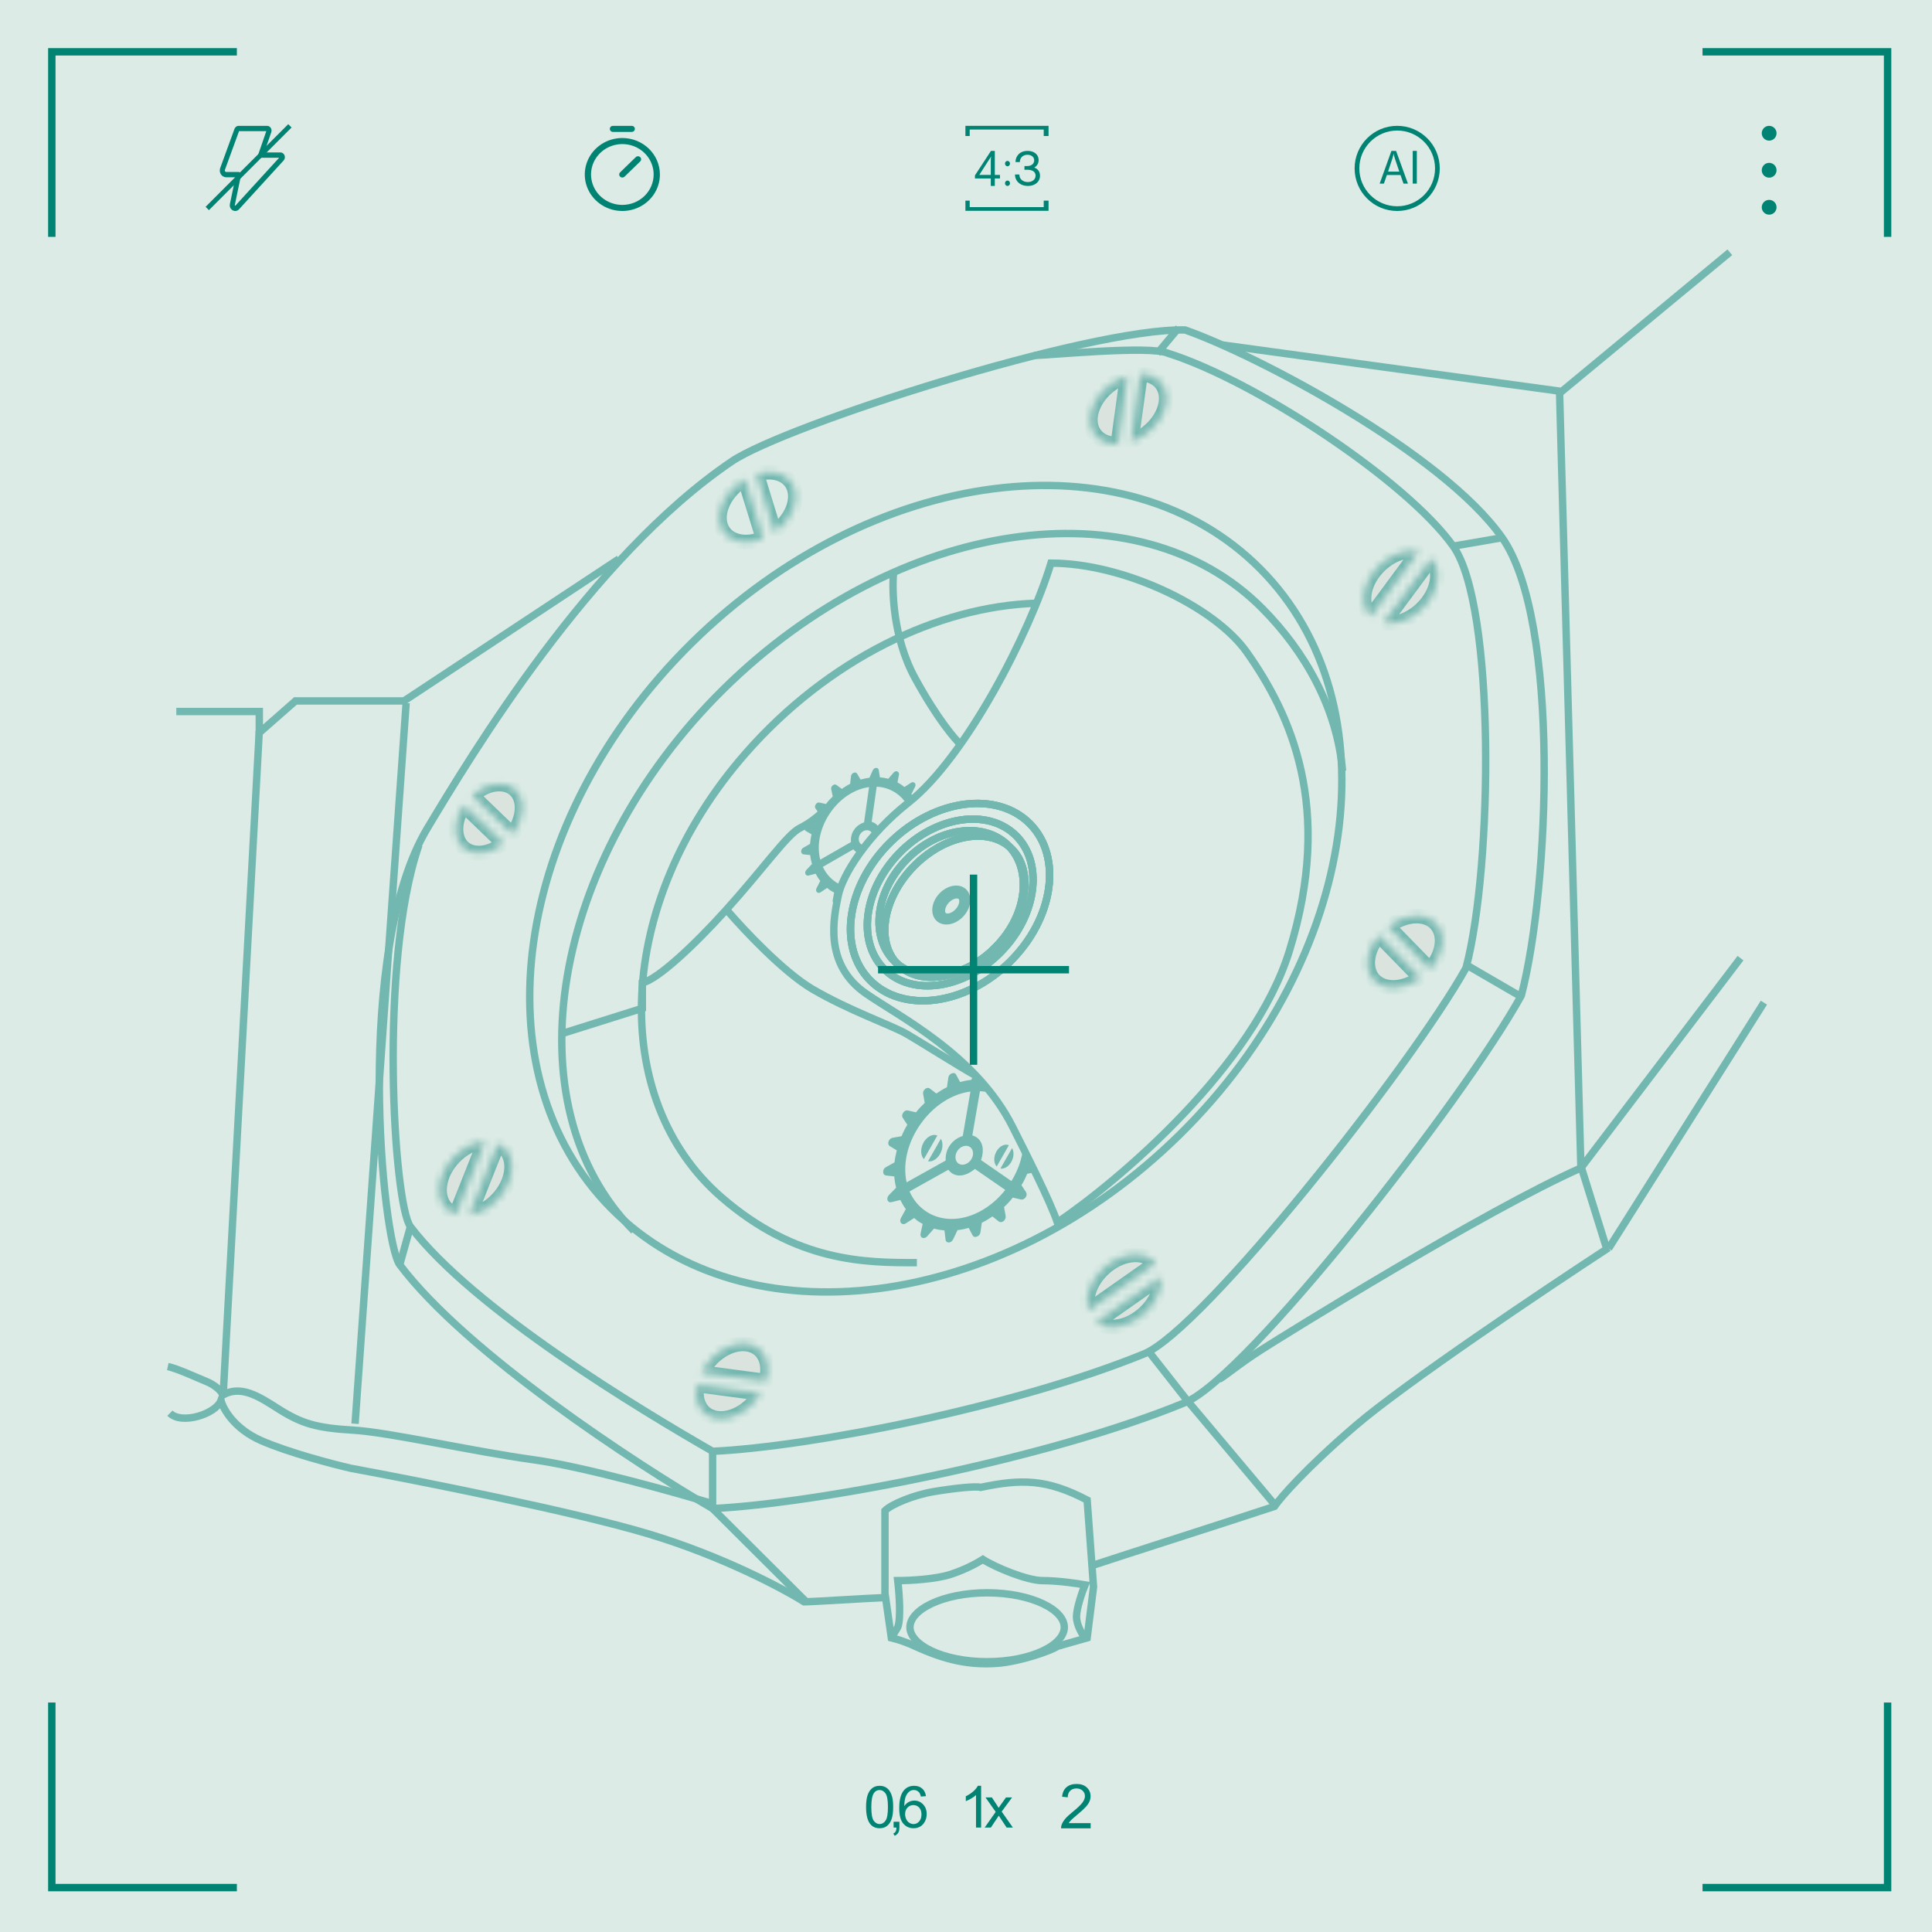 <?xml version="1.0" encoding="UTF-8"?> <svg xmlns="http://www.w3.org/2000/svg" width="261" height="261" viewBox="0 0 261 261" fill="none"><rect width="261" height="261" fill="#DCEBE5"></rect><path d="M32 7L7 7L7 32" stroke="#008373"></path><path d="M230 7L255 7V32" stroke="#008373"></path><path d="M32 255H7L7 230" stroke="#008373"></path><path d="M230 255H255V230" stroke="#008373"></path><path d="M54.868 94.977L47.968 192.34" stroke="#73B8B0"></path><path d="M35.029 98.699L30.142 188.618" stroke="#73B8B0"></path><path d="M198.329 130.486L205.229 134.495" stroke="#73B8B0"></path><path d="M155.202 182.604L160.377 189.19" stroke="#73B8B0"></path><path d="M210.691 53.167L213.566 157.69" stroke="#73B8B0"></path><path d="M213.565 157.502L217.015 168.572" stroke="#73B8B0"></path><path d="M160.38 189.19L172.167 203.222" stroke="#73B8B0"></path><path d="M96.267 203.795L108.917 216.395" stroke="#73B8B0"></path><path d="M30.142 188.617C30.046 187.949 28.992 187.071 27.842 186.613C26.692 186.155 24.009 184.895 22.667 184.608" stroke="#73B8B0"></path><path d="M126.166 201.504C123.406 201.962 120.416 203.222 119.554 204.081V215.249L120.416 221.263C121.566 221.549 122.069 221.744 123.004 222.122C126.741 223.84 130.15 225.055 134.791 224.699C137.781 224.47 142.075 222.981 142.841 222.408L146.866 221.263L147.729 214.39L146.866 202.649C141.404 199.786 137.954 199.786 132.491 200.931C131.82 200.74 128.926 201.046 126.166 201.504Z" stroke="#73B8B0"></path><path d="M146.579 221.263C146.195 220.786 145.429 219.545 145.429 218.4C145.429 217.254 146.195 215.059 146.579 214.104C145.524 213.913 142.899 213.531 140.829 213.531C138.759 213.531 134.408 211.718 132.779 210.668C132.012 211.145 130.536 211.985 128.466 212.672C126.396 213.36 122.812 213.531 121.279 213.531C121.47 215.154 121.739 218.686 121.279 219.831L120.416 221.263" stroke="#73B8B0"></path><path d="M143.779 219.831C143.779 220.948 142.801 222.111 140.866 223.024C138.969 223.919 136.314 224.486 133.354 224.486C130.394 224.486 127.739 223.919 125.842 223.024C123.907 222.111 122.929 220.948 122.929 219.831C122.929 218.715 123.907 217.552 125.842 216.639C127.739 215.744 130.394 215.177 133.354 215.177C136.314 215.177 138.969 215.744 140.866 216.639C142.801 217.552 143.779 218.715 143.779 219.831Z" stroke="#73B8B0"></path><path d="M96.555 203.223C91.188 201.6 78.787 198.125 72.117 197.209C63.78 196.063 52.567 193.486 47.679 193.2C42.792 192.913 40.779 192.341 37.617 190.336C35.087 188.733 32.442 186.899 29.855 188.618" stroke="#73B8B0"></path><path d="M55.44 165.708L54.002 170.863" stroke="#73B8B0"></path><path d="M156.354 47.726L159.229 44.29" stroke="#73B8B0"></path><path d="M96.267 196.063V203.795" stroke="#73B8B0"></path><path d="M196.317 73.785L202.93 72.64" stroke="#73B8B0"></path><path d="M83.618 75.504L54.58 94.69H39.917L35.03 98.985V96.122H23.817" stroke="#73B8B0"></path><path d="M120.704 77.508C120.512 79.608 120.589 86.042 123.579 91.54C126.569 97.038 129.041 99.94 129.904 100.704" stroke="#73B8B0"></path><path d="M75.853 139.649L86.778 136.213V132.777C88.887 132.299 93.851 127.622 97.991 123.04C103.166 117.313 106.329 112.731 108.054 111.872C109.434 111.185 110.545 110.249 110.929 109.867" stroke="#73B8B0"></path><path d="M98.279 123.04C100.483 125.618 105.869 131.345 109.779 133.636C114.667 136.499 120.417 138.504 122.429 139.649C124.039 140.566 129.521 144.04 131.917 145.377" stroke="#73B8B0"></path><path d="M164.978 46.581L210.978 52.881L233.69 34.079" stroke="#73B8B0"></path><path d="M217.305 168.572C208.68 174.204 189.762 186.899 183.092 192.627C176.422 198.354 173.029 202.268 172.167 203.508C166.129 205.513 151.582 210.152 147.442 211.527M22.954 190.908C24.564 192.512 29.183 191.004 29.854 189.19C30.142 190.336 31.637 193.028 35.317 194.631C38.997 196.235 44.9 197.781 47.392 198.354C56.688 200.072 77.752 204.253 87.642 207.231C97.532 210.209 105.754 214.581 108.629 216.395C109.698 216.395 117.494 215.891 119.554 215.822" stroke="#73B8B0"></path><path d="M235.131 129.438L213.568 157.788C200.631 163.516 173.663 180.256 170.443 182.317C167.223 184.379 165.46 185.945 164.693 186.327" stroke="#73B8B0"></path><mask id="path-30-inside-1_3007_1327" fill="white"><path fill-rule="evenodd" clip-rule="evenodd" d="M104.633 71.879C104.697 71.833 104.76 71.785 104.823 71.737C107.302 69.831 108.192 66.84 106.81 65.056C105.851 63.819 104.051 63.488 102.211 64.037L104.633 71.879ZM100.621 64.735C100.348 64.896 100.079 65.077 99.818 65.278C97.338 67.184 96.449 70.176 97.831 71.959C98.905 73.345 101.035 73.594 103.095 72.742L100.621 64.735Z"></path></mask><path d="M104.823 71.737L105.433 72.53L105.433 72.53L104.823 71.737ZM104.633 71.879L103.678 72.174L104.089 73.506L105.219 72.689L104.633 71.879ZM106.81 65.056L106.019 65.669L106.019 65.669L106.81 65.056ZM102.211 64.037L101.925 63.079L100.957 63.368L101.255 64.332L102.211 64.037ZM99.818 65.278L99.208 64.486L99.208 64.486L99.818 65.278ZM100.621 64.735L101.577 64.44L101.204 63.232L100.114 63.873L100.621 64.735ZM97.831 71.959L98.621 71.347L98.621 71.347L97.831 71.959ZM103.095 72.742L103.477 73.666L104.319 73.317L104.05 72.447L103.095 72.742ZM104.214 70.944C104.158 70.987 104.103 71.028 104.047 71.068L105.219 72.689C105.29 72.637 105.362 72.584 105.433 72.53L104.214 70.944ZM106.019 65.669C106.464 66.242 106.599 67.079 106.306 68.066C106.013 69.051 105.305 70.105 104.214 70.944L105.433 72.53C106.82 71.463 107.797 70.068 108.223 68.636C108.649 67.204 108.538 65.654 107.6 64.444L106.019 65.669ZM102.497 64.995C104.112 64.513 105.407 64.879 106.019 65.669L107.6 64.444C106.294 62.759 103.99 62.462 101.925 63.079L102.497 64.995ZM101.255 64.332L103.678 72.174L105.588 71.584L103.166 63.742L101.255 64.332ZM100.427 66.071C100.656 65.895 100.891 65.737 101.129 65.597L100.114 63.873C99.805 64.055 99.502 64.259 99.208 64.486L100.427 66.071ZM98.621 71.347C98.177 70.773 98.041 69.936 98.335 68.95C98.628 67.964 99.335 66.91 100.427 66.071L99.208 64.486C97.821 65.552 96.844 66.947 96.418 68.38C95.992 69.811 96.103 71.362 97.041 72.572L98.621 71.347ZM102.712 71.818C100.867 72.581 99.305 72.229 98.621 71.347L97.041 72.572C98.505 74.461 101.203 74.607 103.477 73.666L102.712 71.818ZM104.05 72.447L101.577 64.44L99.666 65.03L102.139 73.037L104.05 72.447Z" fill="#73B8B0" mask="url(#path-30-inside-1_3007_1327)"></path><path d="M129.805 123.426C129.331 123.949 128.751 124.262 128.213 124.361C127.675 124.46 127.208 124.344 126.888 124.056C126.568 123.768 126.404 123.317 126.448 122.774C126.492 122.231 126.744 121.624 127.218 121.101C127.692 120.578 128.272 120.266 128.81 120.167C129.348 120.068 129.815 120.184 130.135 120.471C130.455 120.759 130.619 121.21 130.575 121.753C130.532 122.297 130.279 122.903 129.805 123.426Z" stroke="#73B8B0"></path><path d="M129.478 123.152C129.117 123.551 128.687 123.792 128.302 123.876C127.916 123.959 127.619 123.881 127.434 123.714C127.248 123.547 127.139 123.261 127.184 122.87C127.228 122.481 127.424 122.03 127.785 121.631C128.147 121.232 128.577 120.991 128.961 120.908C129.347 120.824 129.644 120.902 129.83 121.069C130.016 121.236 130.124 121.522 130.08 121.913C130.036 122.303 129.839 122.753 129.478 123.152Z" stroke="#73B8B0"></path><path d="M134.59 127.865C132.453 130.072 129.885 131.432 127.478 131.865C125.069 132.299 122.863 131.801 121.361 130.358C119.859 128.916 119.279 126.738 119.625 124.325C119.972 121.913 121.243 119.307 123.379 117.1C125.515 114.893 128.083 113.532 130.491 113.099C132.899 112.666 135.105 113.164 136.607 114.606C138.11 116.049 138.69 118.226 138.343 120.639C137.997 123.052 136.726 125.658 134.59 127.865Z" stroke="#73B8B0"></path><path d="M134.59 127.865C132.453 130.072 129.885 131.432 127.478 131.865C125.069 132.299 122.863 131.801 121.361 130.358C119.859 128.916 119.279 126.738 119.625 124.325C119.972 121.913 121.243 119.307 123.379 117.1C125.515 114.893 128.083 113.532 130.491 113.099C132.899 112.666 135.105 113.164 136.607 114.606C138.11 116.049 138.69 118.226 138.343 120.639C137.997 123.052 136.726 125.658 134.59 127.865Z" stroke="#73B8B0"></path><path d="M134.59 127.865C132.453 130.072 129.885 131.432 127.478 131.865C125.069 132.299 122.863 131.801 121.361 130.358C119.859 128.916 119.279 126.738 119.625 124.325C119.972 121.913 121.243 119.307 123.379 117.1C125.515 114.893 128.083 113.532 130.491 113.099C132.899 112.666 135.105 113.164 136.607 114.606C138.11 116.049 138.69 118.226 138.343 120.639C137.997 123.052 136.726 125.658 134.59 127.865Z" stroke="#73B8B0"></path><path d="M122.716 108.436C130.479 102.332 139.104 85.526 141.979 76.076C151.754 76.076 164.059 81.918 168.429 88.104C174.296 96.408 180.216 109.008 174.179 128.481C169.349 144.059 151.275 159.408 142.841 165.136C141.787 162.081 138.644 155.915 136.804 152.249C131.916 142.513 121.497 137.367 116.966 134.208C111.216 130.199 112.654 123.899 113.229 121.036C113.804 118.172 117.254 112.731 122.716 108.436Z" stroke="#73B8B0"></path><path fill-rule="evenodd" clip-rule="evenodd" d="M131.604 145.047L131.211 145.879C130.71 145.936 130.205 146.033 129.701 146.17L129.174 145.193C129.061 144.965 128.846 144.898 128.559 145.013C128.447 145.053 128.343 145.13 128.262 145.232C128.181 145.333 128.129 145.455 128.113 145.576L127.925 146.877C127.436 147.111 126.971 147.403 126.495 147.727L125.623 147.056C125.438 146.915 125.187 146.932 124.969 147.121C124.749 147.311 124.653 147.557 124.712 147.802L124.924 148.997C124.515 149.382 124.114 149.785 123.746 150.267L122.656 150.017C122.415 149.959 122.19 150.063 122.017 150.311C121.844 150.559 121.825 150.805 121.959 151.02L122.574 151.949C122.257 152.451 122.005 152.985 121.793 153.492L120.601 153.703C120.344 153.743 120.139 153.929 120.037 154.199C119.936 154.469 120.008 154.71 120.206 154.833L121.148 155.402C121.01 155.96 120.897 156.496 120.842 157.029L119.705 157.66C119.454 157.786 119.302 158.035 119.312 158.287C119.304 158.595 119.449 158.763 119.696 158.798L120.813 158.929C120.848 159.457 120.938 159.969 121.061 160.449L120.108 161.425C119.905 161.639 119.817 161.905 119.902 162.127C119.996 162.382 120.198 162.467 120.453 162.399L121.626 162.106C121.844 162.543 122.082 162.966 122.366 163.339L121.716 164.538C121.573 164.807 121.582 165.059 121.734 165.231C121.914 165.41 122.152 165.412 122.374 165.265L123.497 164.544C123.547 164.585 123.595 164.627 123.643 164.668C123.773 164.781 123.901 164.89 124.046 164.991C124.183 165.086 124.322 165.161 124.468 165.24C124.525 165.271 124.584 165.302 124.644 165.336L124.365 166.642C124.305 166.9 124.39 167.122 124.614 167.222C124.829 167.303 125.077 167.229 125.272 166.996L126.179 165.975C126.622 166.104 127.104 166.178 127.591 166.229L127.734 167.431C127.758 167.693 127.909 167.851 128.182 167.849C128.42 167.851 128.64 167.676 128.77 167.412L129.355 166.182C129.856 166.125 130.36 166.023 130.863 165.876L131.385 166.876C131.505 167.096 131.706 167.166 131.992 167.051C132.233 166.972 132.414 166.743 132.452 166.47L132.64 165.184C133.13 164.95 133.595 164.658 134.071 164.334L134.929 165.009C135.113 165.15 135.365 165.133 135.59 164.949C135.809 164.759 135.904 164.498 135.853 164.245L135.641 163.064C136.044 162.689 136.451 162.261 136.826 161.785L137.909 162.043C138.15 162.088 138.389 161.994 138.562 161.746C138.729 161.507 138.733 161.251 138.607 161.041L137.991 160.112C138.308 159.595 138.555 159.085 138.773 158.569L139.849 158.365C139.305 157.245 138.746 156.12 138.217 155.062C138.058 156.55 137.532 158.098 136.637 159.557L132.537 156.724C132.999 155.327 132.765 154.225 131.92 153.642C131.795 153.555 131.635 153.472 131.356 153.374L132.385 147.412C132.9 147.438 133.405 147.525 133.894 147.676C133.171 146.749 132.402 145.874 131.604 145.047ZM131.098 147.463C128.63 147.772 126.098 149.359 124.318 151.914C122.55 154.451 121.948 157.331 122.478 159.726L127.752 156.78C127.719 155.968 127.915 155.313 128.318 154.734C128.735 154.136 129.308 153.702 130.064 153.462L131.098 147.463ZM131.032 154.948C130.562 154.623 129.796 154.815 129.36 155.44C128.931 156.056 129.005 156.857 129.475 157.182C129.975 157.527 130.739 157.305 131.168 156.689C131.603 156.065 131.531 155.293 131.032 154.948ZM122.874 160.954C123.33 162.004 124.042 162.918 125.019 163.594C128.215 165.802 132.847 164.496 135.804 160.752L131.705 157.919C130.541 158.871 129.41 159.056 128.558 158.467C128.433 158.381 128.291 158.256 128.115 158.025L122.874 160.954Z" fill="#73B8B0"></path><path fill-rule="evenodd" clip-rule="evenodd" d="M123.49 107.797C123.232 108.021 122.975 108.234 122.719 108.436C122.637 108.5 122.556 108.564 122.475 108.629C122.103 108.03 121.609 107.511 120.994 107.104C120.213 106.587 119.337 106.316 118.434 106.28L117.76 111.022C117.987 111.098 118.116 111.162 118.219 111.23C118.507 111.421 118.713 111.684 118.83 112.007C118.508 112.352 118.198 112.698 117.901 113.043C117.914 112.728 117.788 112.438 117.54 112.274C117.156 112.02 116.547 112.179 116.214 112.678C115.886 113.171 115.965 113.806 116.35 114.06C116.533 114.181 116.756 114.212 116.976 114.164C116.675 114.546 116.391 114.925 116.123 115.3C115.956 115.258 115.797 115.187 115.648 115.088C115.545 115.021 115.429 114.923 115.281 114.74L111.158 117.107C111.549 117.937 112.142 118.658 112.942 119.186C113.18 119.344 113.426 119.478 113.68 119.589C113.468 120.121 113.317 120.607 113.231 121.036C113.217 121.105 113.203 121.177 113.188 121.25C113.138 121.497 113.084 121.764 113.03 122.051C112.925 122.102 112.813 122.108 112.709 122.071C112.527 121.993 112.454 121.817 112.496 121.612L112.685 120.573C112.637 120.547 112.589 120.522 112.542 120.498C112.424 120.436 112.31 120.378 112.198 120.303C112.079 120.225 111.974 120.139 111.867 120.05C111.828 120.018 111.788 119.985 111.747 119.952L110.866 120.534C110.692 120.652 110.501 120.653 110.352 120.512C110.226 120.376 110.212 120.176 110.32 119.962L110.811 119.005C110.574 118.711 110.372 118.376 110.186 118.031L109.254 118.273C109.052 118.329 108.888 118.263 108.806 118.061C108.733 117.885 108.796 117.673 108.954 117.502L109.692 116.719C109.581 116.339 109.496 115.934 109.455 115.515L108.557 115.419C108.358 115.393 108.238 115.261 108.236 115.016C108.223 114.816 108.338 114.617 108.536 114.515L109.43 114.005C109.461 113.582 109.538 113.155 109.634 112.711L108.865 112.266C108.704 112.17 108.64 111.98 108.714 111.764C108.789 111.549 108.948 111.4 109.153 111.366L110.102 111.19C110.26 110.785 110.448 110.359 110.689 109.958L110.173 109.225C110.061 109.055 110.07 108.86 110.202 108.661C110.334 108.463 110.512 108.379 110.707 108.423L111.586 108.613C111.868 108.228 112.179 107.904 112.497 107.596L112.297 106.648C112.244 106.455 112.315 106.258 112.486 106.106C112.656 105.954 112.857 105.938 113.008 106.049L113.724 106.575C114.097 106.314 114.462 106.078 114.848 105.889L114.966 104.854C114.975 104.758 115.014 104.661 115.076 104.58C115.138 104.498 115.22 104.437 115.309 104.404C115.536 104.31 115.71 104.362 115.806 104.542L116.253 105.314C116.653 105.201 117.055 105.12 117.455 105.071L117.887 104.097C117.99 103.879 118.161 103.738 118.352 103.738C118.56 103.738 118.695 103.848 118.717 104.074L118.871 105.012C119.259 105.048 119.638 105.112 120.009 105.204L120.699 104.389C120.85 104.214 121.045 104.142 121.215 104.212C121.403 104.294 121.482 104.462 121.44 104.668L121.244 105.703C121.265 105.714 121.285 105.725 121.306 105.736C121.458 105.819 121.595 105.893 121.739 105.987C121.88 106.081 122.004 106.18 122.14 106.289C122.154 106.3 122.168 106.312 122.182 106.323L123.07 105.745C123.244 105.627 123.43 105.634 123.572 105.771C123.703 105.899 123.719 106.11 123.609 106.313L123.125 107.274C123.253 107.442 123.375 107.617 123.49 107.797ZM117.404 106.33C115.435 106.594 113.447 107.874 112.086 109.917C110.734 111.945 110.324 114.236 110.809 116.135L114.96 113.755C114.913 113.11 115.053 112.588 115.361 112.125C115.68 111.647 116.128 111.299 116.728 111.102L117.404 106.33Z" fill="#73B8B0"></path><path d="M134.59 127.865C130.295 132.303 124.164 133.049 120.881 129.897C117.599 126.745 118.123 120.615 122.419 116.177C126.715 111.739 132.845 110.993 136.128 114.145C139.411 117.297 138.886 123.427 134.59 127.865Z" stroke="#73B8B0"></path><path d="M134.59 127.865C130.295 132.303 124.164 133.049 120.881 129.897C117.599 126.745 118.123 120.615 122.419 116.177C126.715 111.739 132.845 110.993 136.128 114.145C139.411 117.297 138.886 123.427 134.59 127.865Z" stroke="#73B8B0"></path><path d="M134.59 127.865C130.295 132.303 124.164 133.049 120.881 129.897C117.599 126.745 118.123 120.615 122.419 116.177C126.715 111.739 132.845 110.993 136.128 114.145C139.411 117.297 138.886 123.427 134.59 127.865Z" stroke="#73B8B0"></path><path d="M135.271 128.547C132.812 131.089 129.806 132.616 126.952 133.047C124.098 133.479 121.424 132.814 119.552 131.017C117.681 129.221 116.917 126.583 117.245 123.727C117.574 120.869 118.996 117.822 121.456 115.281C123.915 112.74 126.921 111.213 129.775 110.781C132.629 110.35 135.303 111.014 137.174 112.811C139.046 114.608 139.81 117.245 139.481 120.102C139.153 122.959 137.731 126.006 135.271 128.547Z" stroke="#73B8B0"></path><path d="M135.271 128.547C132.812 131.089 129.806 132.616 126.952 133.047C124.098 133.479 121.424 132.814 119.552 131.017C117.681 129.221 116.917 126.583 117.245 123.727C117.574 120.869 118.996 117.822 121.456 115.281C123.915 112.74 126.921 111.213 129.775 110.781C132.629 110.35 135.303 111.014 137.174 112.811C139.046 114.608 139.81 117.245 139.481 120.102C139.153 122.959 137.731 126.006 135.271 128.547Z" stroke="#73B8B0"></path><path d="M135.271 128.547C132.812 131.089 129.806 132.616 126.952 133.047C124.098 133.479 121.424 132.814 119.552 131.017C117.681 129.221 116.917 126.583 117.245 123.727C117.574 120.869 118.996 117.822 121.456 115.281C123.915 112.74 126.921 111.213 129.775 110.781C132.629 110.35 135.303 111.014 137.174 112.811C139.046 114.608 139.81 117.245 139.481 120.102C139.153 122.959 137.731 126.006 135.271 128.547Z" stroke="#73B8B0"></path><path d="M136.358 130.003C133.346 132.947 129.718 134.67 126.302 135.093C122.886 135.517 119.714 134.641 117.537 132.431C115.36 130.221 114.541 127.045 115.031 123.651C115.521 120.258 117.32 116.677 120.332 113.734C123.344 110.79 126.973 109.067 130.389 108.643C133.804 108.22 136.977 109.095 139.154 111.306C141.331 113.516 142.149 116.692 141.659 120.085C141.169 123.479 139.37 127.059 136.358 130.003Z" stroke="#73B8B0"></path><path d="M136.358 130.003C133.346 132.947 129.718 134.67 126.302 135.093C122.886 135.517 119.714 134.641 117.537 132.431C115.36 130.221 114.541 127.045 115.031 123.651C115.521 120.258 117.32 116.677 120.332 113.734C123.344 110.79 126.973 109.067 130.389 108.643C133.804 108.22 136.977 109.095 139.154 111.306C141.331 113.516 142.149 116.692 141.659 120.085C141.169 123.479 139.37 127.059 136.358 130.003Z" stroke="#73B8B0"></path><path d="M136.358 130.003C133.346 132.947 129.718 134.67 126.302 135.093C122.886 135.517 119.714 134.641 117.537 132.431C115.36 130.221 114.541 127.045 115.031 123.651C115.521 120.258 117.32 116.677 120.332 113.734C123.344 110.79 126.973 109.067 130.389 108.643C133.804 108.22 136.977 109.095 139.154 111.306C141.331 113.516 142.149 116.692 141.659 120.085C141.169 123.479 139.37 127.059 136.358 130.003Z" stroke="#73B8B0"></path><mask id="path-41-inside-2_3007_1327" fill="white"><path fill-rule="evenodd" clip-rule="evenodd" d="M103.467 186.594C103.97 184.894 103.684 183.233 102.555 182.281C100.83 180.823 97.789 181.571 95.764 183.951C95.362 184.423 95.03 184.925 94.77 185.436L103.467 186.594ZM102.734 188.23L94.182 187.091C93.871 188.609 94.205 190.04 95.221 190.898C96.946 192.355 99.987 191.607 102.012 189.227C102.286 188.906 102.526 188.572 102.734 188.23Z"></path></mask><path fill-rule="evenodd" clip-rule="evenodd" d="M103.467 186.594C103.97 184.894 103.684 183.233 102.555 182.281C100.83 180.823 97.789 181.571 95.764 183.951C95.362 184.423 95.03 184.925 94.77 185.436L103.467 186.594ZM102.734 188.23L94.182 187.091C93.871 188.609 94.205 190.04 95.221 190.898C96.946 192.355 99.987 191.607 102.012 189.227C102.286 188.906 102.526 188.572 102.734 188.23Z" fill="#D9D9D9" fill-opacity="0.48"></path><path d="M102.555 182.281L101.91 183.045L101.91 183.045L102.555 182.281ZM103.467 186.594L103.335 187.585L104.183 187.698L104.426 186.878L103.467 186.594ZM95.764 183.951L95.002 183.303L95.002 183.303L95.764 183.951ZM94.77 185.436L93.878 184.983L93.238 186.241L94.638 186.427L94.77 185.436ZM102.734 188.23L103.589 188.75L104.385 187.441L102.866 187.239L102.734 188.23ZM94.182 187.091L94.314 186.1L93.39 185.977L93.203 186.891L94.182 187.091ZM95.221 190.898L94.576 191.662L94.576 191.662L95.221 190.898ZM102.012 189.227L101.251 188.579L101.251 188.579L102.012 189.227ZM101.91 183.045C102.631 183.653 102.944 184.838 102.508 186.31L104.426 186.878C104.997 184.949 104.737 182.814 103.201 181.516L101.91 183.045ZM96.525 184.599C97.417 183.552 98.507 182.895 99.511 182.648C100.517 182.401 101.354 182.575 101.91 183.045L103.201 181.516C102.032 180.529 100.485 180.349 99.033 180.706C97.579 181.064 96.136 181.971 95.002 183.303L96.525 184.599ZM95.661 185.89C95.885 185.449 96.173 185.013 96.525 184.599L95.002 183.303C94.55 183.834 94.175 184.401 93.878 184.983L95.661 185.89ZM94.638 186.427L103.335 187.585L103.599 185.603L94.902 184.445L94.638 186.427ZM102.866 187.239L94.314 186.1L94.05 188.083L102.602 189.221L102.866 187.239ZM95.866 190.134C95.215 189.584 94.899 188.576 95.162 187.292L93.203 186.891C92.844 188.641 93.194 190.495 94.576 191.662L95.866 190.134ZM101.251 188.579C100.359 189.627 99.269 190.283 98.265 190.53C97.259 190.778 96.422 190.604 95.866 190.134L94.576 191.662C95.745 192.649 97.291 192.829 98.743 192.472C100.197 192.115 101.64 191.208 102.774 189.875L101.251 188.579ZM101.88 187.71C101.7 188.007 101.49 188.298 101.251 188.579L102.774 189.875C103.081 189.514 103.353 189.137 103.589 188.75L101.88 187.71Z" fill="#73B8B0" mask="url(#path-41-inside-2_3007_1327)"></path><mask id="path-43-inside-3_3007_1327" fill="white"><path fill-rule="evenodd" clip-rule="evenodd" d="M193.185 130.959C194.973 128.947 195.385 126.344 194.041 124.832C192.636 123.25 189.808 123.423 187.528 125.154L193.185 130.959ZM191.905 132.113C189.654 133.736 186.922 133.866 185.548 132.32C184.236 130.844 184.597 128.33 186.278 126.339L191.905 132.113Z"></path></mask><path fill-rule="evenodd" clip-rule="evenodd" d="M193.185 130.959C194.973 128.947 195.385 126.344 194.041 124.832C192.636 123.25 189.808 123.423 187.528 125.154L193.185 130.959ZM191.905 132.113C189.654 133.736 186.922 133.866 185.548 132.32C184.236 130.844 184.597 128.33 186.278 126.339L191.905 132.113Z" fill="#D9D9D9" fill-opacity="0.48"></path><path d="M194.041 124.832L193.294 125.496L193.294 125.496L194.041 124.832ZM193.185 130.959L192.469 131.657L193.218 132.426L193.932 131.623L193.185 130.959ZM187.528 125.154L186.923 124.358L186.022 125.042L186.812 125.852L187.528 125.154ZM191.905 132.113L192.49 132.924L193.431 132.246L192.622 131.415L191.905 132.113ZM185.548 132.32L184.801 132.984L184.801 132.984L185.548 132.32ZM186.278 126.339L186.995 125.641L186.225 124.852L185.514 125.694L186.278 126.339ZM193.294 125.496C194.144 126.454 194.073 128.454 192.437 130.295L193.932 131.623C195.873 129.439 196.626 126.235 194.789 124.168L193.294 125.496ZM188.133 125.951C189.134 125.191 190.222 124.799 191.165 124.749C192.108 124.7 192.84 124.986 193.294 125.496L194.789 124.168C193.837 123.097 192.453 122.678 191.06 122.752C189.668 122.826 188.203 123.386 186.923 124.358L188.133 125.951ZM186.812 125.852L192.469 131.657L193.901 130.261L188.244 124.456L186.812 125.852ZM191.321 131.302C190.334 132.013 189.275 132.372 188.36 132.406C187.448 132.439 186.739 132.155 186.296 131.656L184.801 132.984C185.731 134.031 187.074 134.455 188.434 134.404C189.792 134.354 191.225 133.836 192.49 132.924L191.321 131.302ZM186.296 131.656C185.465 130.721 185.51 128.799 187.042 126.984L185.514 125.694C183.684 127.861 183.008 130.967 184.801 132.984L186.296 131.656ZM192.622 131.415L186.995 125.641L185.562 127.037L191.189 132.811L192.622 131.415Z" fill="#73B8B0" mask="url(#path-43-inside-3_3007_1327)"></path><mask id="path-45-inside-4_3007_1327" fill="white"><path fill-rule="evenodd" clip-rule="evenodd" d="M156.1 170.664C156.054 170.609 156.006 170.554 155.956 170.502C154.397 168.869 151.294 169.288 149.024 171.438C147.248 173.12 146.509 175.363 147.018 177.041L156.1 170.664ZM156.819 172.514L148.117 178.623C149.762 179.846 152.571 179.337 154.669 177.351C156.186 175.914 156.946 174.068 156.819 172.514Z"></path></mask><path fill-rule="evenodd" clip-rule="evenodd" d="M156.1 170.664C156.054 170.609 156.006 170.554 155.956 170.502C154.397 168.869 151.294 169.288 149.024 171.438C147.248 173.12 146.509 175.363 147.018 177.041L156.1 170.664ZM156.819 172.514L148.117 178.623C149.762 179.846 152.571 179.337 154.669 177.351C156.186 175.914 156.946 174.068 156.819 172.514Z" fill="#D9D9D9" fill-opacity="0.48"></path><path d="M155.956 170.502L155.233 171.192L155.233 171.192L155.956 170.502ZM156.1 170.664L156.675 171.483L157.56 170.861L156.872 170.028L156.1 170.664ZM149.024 171.438L148.336 170.712L149.024 171.438ZM147.018 177.041L146.061 177.331L146.462 178.654L147.592 177.86L147.018 177.041ZM156.819 172.514L157.815 172.432L157.672 170.692L156.244 171.695L156.819 172.514ZM148.117 178.623L147.543 177.805L146.41 178.6L147.521 179.426L148.117 178.623ZM154.669 177.351L155.356 178.077L155.356 178.077L154.669 177.351ZM155.233 171.192C155.266 171.228 155.298 171.264 155.329 171.301L156.872 170.028C156.81 169.954 156.746 169.881 156.68 169.811L155.233 171.192ZM149.712 172.164C150.711 171.217 151.866 170.681 152.891 170.542C153.918 170.404 154.731 170.666 155.233 171.192L156.68 169.811C155.623 168.705 154.105 168.36 152.623 168.56C151.139 168.761 149.607 169.508 148.336 170.712L149.712 172.164ZM147.975 176.751C147.609 175.544 148.117 173.674 149.712 172.164L148.336 170.712C146.379 172.565 145.409 175.182 146.061 177.331L147.975 176.751ZM147.592 177.86L156.675 171.483L155.526 169.846L146.443 176.223L147.592 177.86ZM156.244 171.695L147.543 177.805L148.692 179.442L157.393 173.332L156.244 171.695ZM153.981 176.625C153.059 177.498 152.002 178.024 151.036 178.208C150.064 178.393 149.256 178.224 148.714 177.821L147.521 179.426C148.623 180.245 150.042 180.433 151.41 180.173C152.784 179.911 154.181 179.19 155.356 178.077L153.981 176.625ZM155.822 172.596C155.92 173.784 155.329 175.348 153.981 176.625L155.356 178.077C157.042 176.48 157.973 174.352 157.815 172.432L155.822 172.596Z" fill="#73B8B0" mask="url(#path-45-inside-4_3007_1327)"></path><path fill-rule="evenodd" clip-rule="evenodd" d="M126.625 153.405C126.604 153.396 126.582 153.388 126.56 153.38C125.859 153.133 124.987 153.709 124.614 154.666C124.322 155.415 124.42 156.175 124.812 156.589L126.625 153.405ZM127.106 153.838L125.368 156.888C126.036 157.004 126.807 156.445 127.153 155.56C127.403 154.92 127.367 154.271 127.106 153.838Z" fill="#73B8B0"></path><path fill-rule="evenodd" clip-rule="evenodd" d="M136.289 154.713C136.27 154.705 136.25 154.697 136.23 154.69C135.596 154.467 134.809 154.987 134.472 155.852C134.208 156.528 134.297 157.215 134.651 157.589L136.289 154.713ZM136.723 155.104L135.153 157.86C135.757 157.964 136.453 157.459 136.765 156.659C136.991 156.081 136.958 155.495 136.723 155.104Z" fill="#73B8B0"></path><mask id="path-49-inside-5_3007_1327" fill="white"><path fill-rule="evenodd" clip-rule="evenodd" d="M63.429 164.131C64.739 163.926 66.133 163.178 67.26 161.958C69.381 159.662 69.75 156.564 68.085 155.039C67.838 154.813 67.56 154.633 67.259 154.5L63.429 164.131ZM65.502 154.213C64.071 154.303 62.486 155.076 61.231 156.434C59.111 158.73 58.742 161.828 60.406 163.353C60.751 163.669 61.156 163.893 61.599 164.028L65.502 154.213Z"></path></mask><path fill-rule="evenodd" clip-rule="evenodd" d="M63.429 164.131C64.739 163.926 66.133 163.178 67.26 161.958C69.381 159.662 69.75 156.564 68.085 155.039C67.838 154.813 67.56 154.633 67.259 154.5L63.429 164.131ZM65.502 154.213C64.071 154.303 62.486 155.076 61.231 156.434C59.111 158.73 58.742 161.828 60.406 163.353C60.751 163.669 61.156 163.893 61.599 164.028L65.502 154.213Z" fill="#D9D9D9" fill-opacity="0.48"></path><path d="M67.26 161.958L66.526 161.28L66.526 161.28L67.26 161.958ZM63.429 164.131L62.5 163.761L61.853 165.389L63.584 165.119L63.429 164.131ZM68.085 155.039L67.41 155.776L67.41 155.776L68.085 155.039ZM67.259 154.5L67.663 153.586L66.713 153.166L66.329 154.131L67.259 154.5ZM61.231 156.434L60.497 155.756L60.497 155.756L61.231 156.434ZM65.502 154.213L66.431 154.583L67.014 153.117L65.439 153.215L65.502 154.213ZM60.406 163.353L61.082 162.616L61.082 162.616L60.406 163.353ZM61.599 164.028L61.307 164.985L62.188 165.254L62.529 164.398L61.599 164.028ZM66.526 161.28C65.532 162.355 64.335 162.977 63.275 163.143L63.584 165.119C65.143 164.875 66.734 164.001 67.995 162.637L66.526 161.28ZM67.41 155.776C67.946 156.267 68.221 157.07 68.099 158.091C67.978 159.112 67.459 160.269 66.526 161.28L67.995 162.637C69.182 161.351 69.908 159.812 70.085 158.328C70.262 156.845 69.89 155.336 68.761 154.302L67.41 155.776ZM66.854 155.415C67.06 155.506 67.246 155.626 67.41 155.776L68.761 154.302C68.431 153.999 68.06 153.761 67.663 153.586L66.854 155.415ZM66.329 154.131L62.5 163.761L64.359 164.5L68.188 154.87L66.329 154.131ZM61.966 157.113C63.075 155.912 64.43 155.283 65.564 155.211L65.439 153.215C63.712 153.324 61.897 154.24 60.497 155.756L61.966 157.113ZM61.082 162.616C60.546 162.125 60.271 161.323 60.392 160.301C60.514 159.281 61.033 158.123 61.966 157.113L60.497 155.756C59.31 157.041 58.584 158.58 58.407 160.064C58.23 161.547 58.602 163.056 59.731 164.091L61.082 162.616ZM61.892 163.072C61.581 162.977 61.31 162.825 61.082 162.616L59.731 164.091C60.192 164.513 60.73 164.808 61.307 164.985L61.892 163.072ZM62.529 164.398L66.431 154.583L64.573 153.844L60.67 163.659L62.529 164.398Z" fill="#73B8B0" mask="url(#path-49-inside-5_3007_1327)"></path><mask id="path-51-inside-6_3007_1327" fill="white"><path fill-rule="evenodd" clip-rule="evenodd" d="M69.217 112.708C70.857 110.564 71.002 107.899 69.491 106.606C68.064 105.384 65.643 105.801 63.793 107.485L69.217 112.708ZM68.017 113.943C66.216 115.397 63.983 115.705 62.636 114.551C61.204 113.325 61.259 110.867 62.665 108.789L68.017 113.943Z"></path></mask><path fill-rule="evenodd" clip-rule="evenodd" d="M69.217 112.708C70.857 110.564 71.002 107.899 69.491 106.606C68.064 105.384 65.643 105.801 63.793 107.485L69.217 112.708ZM68.017 113.943C66.216 115.397 63.983 115.705 62.636 114.551C61.204 113.325 61.259 110.867 62.665 108.789L68.017 113.943Z" fill="#D9D9D9" fill-opacity="0.48"></path><path d="M69.491 106.606L68.841 107.365L68.841 107.365L69.491 106.606ZM69.217 112.708L68.524 113.429L69.331 114.206L70.011 113.316L69.217 112.708ZM63.793 107.485L63.12 106.746L62.33 107.465L63.1 108.206L63.793 107.485ZM68.017 113.943L68.646 114.721L69.528 114.009L68.711 113.223L68.017 113.943ZM62.636 114.551L63.286 113.792L63.286 113.792L62.636 114.551ZM62.665 108.789L63.359 108.068L62.503 107.244L61.837 108.228L62.665 108.789ZM68.841 107.365C69.307 107.765 69.578 108.423 69.537 109.29C69.495 110.159 69.135 111.17 68.423 112.101L70.011 113.316C70.939 112.103 71.471 110.709 71.535 109.386C71.598 108.061 71.186 106.74 70.142 105.846L68.841 107.365ZM64.466 108.225C66.146 106.696 67.974 106.623 68.841 107.365L70.142 105.846C68.154 104.145 65.14 104.907 63.12 106.746L64.466 108.225ZM63.1 108.206L68.524 113.429L69.911 111.988L64.487 106.765L63.1 108.206ZM67.389 113.165C65.767 114.474 64.106 114.493 63.286 113.792L61.985 115.311C63.861 116.916 66.664 116.321 68.646 114.721L67.389 113.165ZM63.286 113.792C62.42 113.05 62.217 111.237 63.493 109.349L61.837 108.228C60.302 110.498 59.987 113.601 61.985 115.311L63.286 113.792ZM68.711 113.223L63.359 108.068L61.971 109.509L67.324 114.663L68.711 113.223Z" fill="#73B8B0" mask="url(#path-51-inside-6_3007_1327)"></path><mask id="path-53-inside-7_3007_1327" fill="white"><path fill-rule="evenodd" clip-rule="evenodd" d="M186.905 84.158C188.5 84.449 190.496 83.774 192.074 82.251C194.298 80.104 194.857 77.077 193.348 75.445L186.905 84.158ZM191.657 74.507C190.044 74.161 187.989 74.832 186.373 76.392C184.124 78.563 183.577 81.634 185.151 83.252C185.158 83.26 185.166 83.268 185.173 83.275L191.657 74.507Z"></path></mask><path fill-rule="evenodd" clip-rule="evenodd" d="M186.905 84.158C188.5 84.449 190.496 83.774 192.074 82.251C194.298 80.104 194.857 77.077 193.348 75.445L186.905 84.158ZM191.657 74.507C190.044 74.161 187.989 74.832 186.373 76.392C184.124 78.563 183.577 81.634 185.151 83.252C185.158 83.26 185.166 83.268 185.173 83.275L191.657 74.507Z" fill="#D9D9D9" fill-opacity="0.48"></path><path d="M192.074 82.251L192.768 82.97L192.768 82.97L192.074 82.251ZM186.905 84.158L186.101 83.563L185.147 84.854L186.726 85.142L186.905 84.158ZM193.348 75.445L194.082 74.766L193.262 73.879L192.544 74.85L193.348 75.445ZM186.373 76.392L187.067 77.111L187.067 77.111L186.373 76.392ZM191.657 74.507L192.461 75.102L193.383 73.855L191.867 73.529L191.657 74.507ZM185.151 83.252L184.434 83.95L184.434 83.95L185.151 83.252ZM185.173 83.275L184.464 83.98L185.285 84.806L185.977 83.87L185.173 83.275ZM191.379 81.531C189.974 82.888 188.289 83.394 187.085 83.174L186.726 85.142C188.71 85.504 191.018 84.66 192.768 82.97L191.379 81.531ZM192.614 76.124C193.1 76.65 193.315 77.466 193.128 78.471C192.941 79.475 192.358 80.586 191.379 81.531L192.768 82.97C194.013 81.768 194.823 80.293 195.094 78.838C195.365 77.385 195.105 75.872 194.082 74.766L192.614 76.124ZM192.544 74.85L186.101 83.563L187.709 84.752L194.152 76.04L192.544 74.85ZM187.067 77.111C188.509 75.72 190.239 75.226 191.447 75.485L191.867 73.529C189.849 73.096 187.469 73.944 185.678 75.672L187.067 77.111ZM185.868 82.555C185.361 82.034 185.132 81.218 185.313 80.205C185.493 79.193 186.077 78.067 187.067 77.111L185.678 75.672C184.419 76.887 183.606 78.383 183.344 79.854C183.082 81.324 183.366 82.852 184.434 83.95L185.868 82.555ZM185.883 82.57C185.878 82.565 185.873 82.56 185.868 82.555L184.434 83.95C184.444 83.96 184.454 83.97 184.464 83.98L185.883 82.57ZM185.977 83.87L192.461 75.102L190.853 73.913L184.369 82.681L185.977 83.87Z" fill="#73B8B0" mask="url(#path-53-inside-7_3007_1327)"></path><mask id="path-55-inside-8_3007_1327" fill="white"><path fill-rule="evenodd" clip-rule="evenodd" d="M152.81 59.648C153.531 59.398 154.252 59.014 154.926 58.496C157.405 56.59 158.294 53.599 156.912 51.815C156.265 50.98 155.234 50.557 154.066 50.54L152.81 59.648ZM152.288 50.804C151.484 51.047 150.672 51.459 149.92 52.037C147.441 53.943 146.551 56.934 147.934 58.718C148.625 59.611 149.755 60.032 151.021 59.991L152.288 50.804Z"></path></mask><path fill-rule="evenodd" clip-rule="evenodd" d="M152.81 59.648C153.531 59.398 154.252 59.014 154.926 58.496C157.405 56.59 158.294 53.599 156.912 51.815C156.265 50.98 155.234 50.557 154.066 50.54L152.81 59.648ZM152.288 50.804C151.484 51.047 150.672 51.459 149.92 52.037C147.441 53.943 146.551 56.934 147.934 58.718C148.625 59.611 149.755 60.032 151.021 59.991L152.288 50.804Z" fill="#D9D9D9" fill-opacity="0.48"></path><path d="M154.926 58.496L155.535 59.289L155.535 59.289L154.926 58.496ZM152.81 59.648L151.819 59.511L151.596 61.126L153.137 60.593L152.81 59.648ZM156.912 51.815L156.122 52.428L156.122 52.428L156.912 51.815ZM154.066 50.54L154.08 49.54L153.196 49.528L153.075 50.404L154.066 50.54ZM149.92 52.037L150.53 52.83L150.53 52.83L149.92 52.037ZM152.288 50.804L153.279 50.94L153.492 49.394L151.998 49.847L152.288 50.804ZM147.934 58.718L148.724 58.105L148.724 58.105L147.934 58.718ZM151.021 59.991L151.053 60.99L151.897 60.963L152.012 60.127L151.021 59.991ZM154.316 57.703C153.726 58.157 153.1 58.489 152.483 58.703L153.137 60.593C153.962 60.307 154.778 59.87 155.535 59.289L154.316 57.703ZM156.122 52.428C156.566 53.001 156.702 53.838 156.408 54.825C156.115 55.81 155.408 56.864 154.316 57.703L155.535 59.289C156.923 58.222 157.899 56.827 158.325 55.395C158.751 53.963 158.64 52.413 157.703 51.203L156.122 52.428ZM154.051 51.54C154.994 51.554 155.704 51.888 156.122 52.428L157.703 51.203C156.826 50.071 155.474 49.561 154.08 49.54L154.051 51.54ZM153.075 50.404L151.819 59.511L153.8 59.784L155.056 50.677L153.075 50.404ZM150.53 52.83C151.189 52.323 151.893 51.968 152.578 51.761L151.998 49.847C151.074 50.126 150.155 50.595 149.311 51.244L150.53 52.83ZM148.724 58.105C148.28 57.532 148.144 56.695 148.437 55.709C148.73 54.723 149.438 53.669 150.53 52.83L149.311 51.244C147.923 52.311 146.946 53.706 146.52 55.139C146.095 56.57 146.205 58.12 147.143 59.331L148.724 58.105ZM150.989 58.991C149.952 59.025 149.169 58.68 148.724 58.105L147.143 59.331C148.081 60.541 149.558 61.038 151.053 60.99L150.989 58.991ZM152.012 60.127L153.279 50.94L151.297 50.667L150.031 59.854L152.012 60.127Z" fill="#73B8B0" mask="url(#path-55-inside-8_3007_1327)"></path><path d="M57.749 111.861L57.742 111.872C47.77 128.481 51.633 167.713 54.005 170.863C62.975 182.776 85.917 197.781 96.267 203.795C110.259 203.127 141.534 197.125 160.092 189.477C168.43 186.04 197.659 148.717 205.518 134.495C209.351 119.89 210.763 83.785 202.93 72.64C194.88 61.186 169.676 47.917 160.092 44.576C147.059 44.29 106.042 57.463 98.855 62.331C79.697 75.306 63.6 102.115 57.749 111.861Z" stroke="#73B8B0"></path><path d="M159.386 153.259C147.251 165.214 132.57 172.29 118.659 174.082C104.749 175.874 91.64 172.384 82.572 163.252C73.504 154.12 70.144 141.025 72.097 127.191C74.049 113.356 81.314 98.811 93.449 86.856C105.584 74.901 120.265 67.826 134.176 66.034C148.086 64.241 161.195 67.731 170.263 76.863C179.331 85.995 182.691 99.091 180.738 112.925C178.786 126.76 171.521 141.305 159.386 153.259Z" stroke="#73B8B0"></path><path d="M85.629 166.281C68.775 149.308 74.425 116.064 97.757 93.079C121.09 70.093 153.667 65.22 170.521 82.193C176.312 88.024 180.631 95.676 181.367 104.14" stroke="#73B8B0"></path><path d="M123.865 170.577C116.965 170.577 107.622 170.577 97.415 161.699C82.251 148.511 82.9 122.109 100.736 101.763C111.849 89.087 126.689 81.913 139.965 81.495" stroke="#73B8B0"></path><path d="M56.594 114.163C51.131 129.913 53.19 162.751 55.444 165.708C63.965 176.892 86.436 190.417 96.269 196.063C109.561 195.436 136.908 190.087 154.539 182.907C162.46 179.681 190.578 144.125 198.044 130.772C201.686 117.061 202.021 81.804 196.319 73.785C190.039 64.955 169.581 51.449 157.794 47.726C155.395 46.632 141.694 48.013 139.681 48.013" stroke="#73B8B0"></path><path d="M217.305 168.67L238.292 135.452" stroke="#73B8B0"></path><path d="M131.517 118.154V143.846" stroke="#008373"></path><path d="M118.621 131L144.415 131" stroke="#008373"></path><path d="M84.075 18.643C83.071 18.643 82.09 18.932 81.255 19.474C80.421 20.016 79.77 20.786 79.386 21.686C79.002 22.587 78.902 23.578 79.097 24.535C79.293 25.491 79.777 26.369 80.486 27.059C81.196 27.748 82.1 28.218 83.085 28.408C84.069 28.598 85.089 28.5 86.017 28.127C86.944 27.754 87.737 27.122 88.294 26.312C88.852 25.501 89.149 24.548 89.149 23.573C89.148 22.266 88.613 21.013 87.661 20.089C86.71 19.165 85.42 18.645 84.075 18.643ZM84.075 27.681C83.238 27.681 82.421 27.44 81.725 26.989C81.03 26.537 80.488 25.896 80.168 25.145C79.848 24.394 79.764 23.568 79.927 22.771C80.09 21.975 80.493 21.243 81.084 20.668C81.676 20.093 82.429 19.702 83.25 19.544C84.07 19.385 84.92 19.467 85.693 19.777C86.466 20.088 87.126 20.615 87.591 21.291C88.055 21.966 88.303 22.76 88.303 23.573C88.302 24.662 87.856 25.706 87.064 26.476C86.271 27.247 85.196 27.68 84.075 27.681ZM86.488 21.228C86.528 21.266 86.559 21.312 86.58 21.361C86.601 21.411 86.612 21.465 86.612 21.519C86.612 21.573 86.601 21.626 86.58 21.676C86.559 21.726 86.528 21.771 86.488 21.809L84.374 23.863C84.335 23.902 84.288 23.932 84.237 23.953C84.185 23.973 84.13 23.984 84.075 23.984C84.019 23.984 83.964 23.973 83.913 23.953C83.861 23.932 83.815 23.902 83.775 23.863C83.736 23.825 83.705 23.78 83.684 23.73C83.662 23.68 83.651 23.627 83.651 23.573C83.651 23.519 83.662 23.465 83.684 23.416C83.705 23.366 83.736 23.32 83.775 23.282L85.89 21.228C85.929 21.19 85.976 21.16 86.027 21.139C86.079 21.118 86.133 21.108 86.189 21.108C86.245 21.108 86.3 21.118 86.351 21.139C86.402 21.16 86.449 21.19 86.488 21.228ZM82.383 17.411C82.383 17.302 82.428 17.197 82.507 17.12C82.586 17.043 82.694 17 82.806 17H85.343C85.456 17 85.563 17.043 85.642 17.12C85.722 17.197 85.766 17.302 85.766 17.411C85.766 17.52 85.722 17.624 85.642 17.701C85.563 17.778 85.456 17.822 85.343 17.822H82.806C82.694 17.822 82.586 17.778 82.507 17.701C82.428 17.624 82.383 17.52 82.383 17.411Z" fill="#008373"></path><path fill-rule="evenodd" clip-rule="evenodd" d="M131.271 18.48L131.274 18.48L131.274 17.711L131.271 17.711L131.271 18.48ZM131 18.375L130.421 18.375L130.421 17L141.653 17L141.653 18.375L141 18.375L141 17.5L131 17.5L131 18.375Z" fill="#008373"></path><path fill-rule="evenodd" clip-rule="evenodd" d="M131.271 27L131.274 27L131.274 27.769L131.271 27.769L131.271 27ZM131 27.105L130.421 27.105L130.421 28.48L141.653 28.48L141.653 27.105L141 27.105L141 27.98L131 27.98L131 27.105Z" fill="#008373"></path><path d="M139.726 22.634C140.165 22.797 140.502 23.147 140.502 23.757C140.502 24.451 139.935 25.119 138.868 25.119C137.808 25.119 137.119 24.451 137.119 23.575H137.707C137.707 24.218 138.22 24.594 138.841 24.594C139.51 24.594 139.901 24.205 139.901 23.724C139.901 23.14 139.368 22.933 138.78 22.933H138.395V22.433H138.794C139.388 22.42 139.712 22.083 139.712 21.661C139.712 21.213 139.341 20.909 138.787 20.909C138.193 20.909 137.774 21.317 137.774 21.895H137.187C137.187 21.064 137.788 20.383 138.821 20.383C139.719 20.383 140.313 20.896 140.313 21.622C140.313 22.089 140.077 22.433 139.726 22.634Z" fill="#008373"></path><path d="M136.103 22.465C135.919 22.465 135.768 22.308 135.768 22.097C135.768 21.9 135.919 21.736 136.103 21.736C136.292 21.736 136.444 21.9 136.444 22.097C136.444 22.308 136.292 22.465 136.103 22.465ZM136.103 25.12C135.919 25.12 135.768 24.963 135.768 24.752C135.768 24.555 135.919 24.391 136.103 24.391C136.292 24.391 136.444 24.555 136.444 24.752C136.444 24.963 136.292 25.12 136.103 25.12Z" fill="#008373"></path><path d="M134.391 23.632H135.09V24.112H134.391V25.119H133.848V24.112H131.707V23.698L133.873 20.383H134.391V23.632ZM133.898 21.13L132.294 23.632H133.848V21.804C133.848 21.517 133.867 21.284 133.898 21.13Z" fill="#008373"></path><circle cx="188.751" cy="22.751" r="5.433" stroke="#008373" stroke-width="0.638"></circle><path d="M191.403 24.804H190.849V20.383H191.403V24.804Z" fill="#008373"></path><path d="M190.201 24.804H189.603C189.447 24.368 189.317 23.988 189.198 23.646H187.355L186.957 24.804H186.384L187.972 20.383H188.601L190.201 24.804ZM187.517 23.185H189.036C188.414 21.398 188.314 21.049 188.27 20.738C188.221 21.049 188.127 21.398 187.517 23.185Z" fill="#008373"></path><path d="M31.679 17.408C31.723 17.288 31.8 17.184 31.9 17.111C32 17.039 32.119 17 32.24 17H36.082C36.501 17 36.791 17.442 36.647 17.859L35.703 20.594H37.885C38.416 20.594 38.687 21.273 38.317 21.678L32.301 28.263C31.786 28.826 30.899 28.319 31.059 27.553L31.808 23.948H30.556C30.416 23.948 30.277 23.912 30.153 23.842C30.029 23.773 29.922 23.672 29.843 23.549C29.763 23.426 29.713 23.284 29.697 23.136C29.681 22.987 29.699 22.837 29.75 22.698L31.679 17.408ZM32.292 17.719L30.381 22.958C30.37 22.988 30.366 23.021 30.369 23.053C30.373 23.085 30.384 23.116 30.401 23.143C30.418 23.17 30.442 23.192 30.468 23.207C30.495 23.222 30.526 23.23 30.556 23.23H32.229C32.28 23.23 32.33 23.242 32.375 23.265C32.421 23.288 32.461 23.322 32.493 23.364C32.525 23.406 32.547 23.455 32.558 23.507C32.57 23.56 32.57 23.614 32.559 23.667L31.72 27.708C31.715 27.73 31.719 27.741 31.721 27.746C31.728 27.758 31.737 27.767 31.748 27.773C31.759 27.78 31.772 27.783 31.784 27.782C31.79 27.781 31.8 27.779 31.815 27.762L37.708 21.313H35.218C35.163 21.313 35.11 21.299 35.062 21.272C35.013 21.245 34.972 21.207 34.941 21.159C34.91 21.112 34.89 21.057 34.883 21C34.876 20.942 34.882 20.884 34.9 20.83L35.974 17.719H32.292Z" fill="#008373"></path><path d="M39.164 17L28 28.164" stroke="#008373" stroke-width="0.638"></path><circle cx="239" cy="18" r="1" fill="#008373"></circle><circle cx="239" cy="23" r="1" fill="#008373"></circle><circle cx="239" cy="28" r="1" fill="#008373"></circle><path d="M125.089 242.648L124.403 242.702C124.342 242.431 124.255 242.235 124.143 242.112C123.956 241.915 123.727 241.817 123.453 241.817C123.234 241.817 123.041 241.878 122.875 242.001C122.658 242.159 122.487 242.39 122.362 242.694C122.236 242.998 122.171 243.431 122.166 243.993C122.332 243.74 122.535 243.552 122.775 243.43C123.015 243.307 123.267 243.246 123.53 243.246C123.99 243.246 124.38 243.416 124.702 243.755C125.027 244.093 125.189 244.529 125.189 245.066C125.189 245.418 125.112 245.746 124.959 246.05C124.808 246.351 124.6 246.583 124.334 246.743C124.069 246.904 123.768 246.985 123.43 246.985C122.856 246.985 122.387 246.774 122.024 246.353C121.662 245.929 121.48 245.232 121.48 244.261C121.48 243.176 121.681 242.386 122.082 241.894C122.432 241.465 122.903 241.25 123.496 241.25C123.937 241.25 124.299 241.374 124.58 241.622C124.863 241.869 125.033 242.212 125.089 242.648ZM122.273 245.069C122.273 245.307 122.323 245.534 122.423 245.751C122.525 245.968 122.667 246.134 122.848 246.249C123.029 246.362 123.22 246.418 123.419 246.418C123.71 246.418 123.96 246.3 124.17 246.065C124.379 245.83 124.484 245.511 124.484 245.108C124.484 244.719 124.38 244.414 124.174 244.192C123.967 243.967 123.706 243.855 123.392 243.855C123.08 243.855 122.816 243.967 122.599 244.192C122.382 244.414 122.273 244.707 122.273 245.069Z" fill="#008373"></path><path d="M120.719 246.889V246.104H121.504V246.889C121.504 247.178 121.453 247.41 121.351 247.586C121.249 247.765 121.087 247.903 120.864 248L120.673 247.705C120.818 247.641 120.926 247.547 120.995 247.422C121.064 247.299 121.102 247.121 121.11 246.889H120.719Z" fill="#008373"></path><path d="M117 244.119C117 243.455 117.068 242.922 117.203 242.518C117.341 242.112 117.544 241.799 117.812 241.579C118.083 241.36 118.423 241.25 118.831 241.25C119.133 241.25 119.397 241.311 119.624 241.434C119.851 241.554 120.039 241.729 120.187 241.959C120.335 242.186 120.452 242.464 120.536 242.794C120.62 243.121 120.662 243.563 120.662 244.119C120.662 244.778 120.595 245.311 120.459 245.717C120.324 246.12 120.121 246.433 119.85 246.655C119.582 246.875 119.242 246.985 118.831 246.985C118.29 246.985 117.865 246.791 117.555 246.403C117.185 245.935 117 245.174 117 244.119ZM117.709 244.119C117.709 245.041 117.816 245.656 118.031 245.962C118.248 246.266 118.514 246.418 118.831 246.418C119.148 246.418 119.413 246.265 119.628 245.958C119.845 245.652 119.954 245.039 119.954 244.119C119.954 243.195 119.845 242.581 119.628 242.277C119.413 241.973 119.145 241.821 118.823 241.821C118.507 241.821 118.254 241.955 118.065 242.223C117.827 242.565 117.709 243.197 117.709 244.119Z" fill="#008373"></path><path d="M133.024 246.889L134.511 244.774L133.136 242.821H133.997L134.622 243.775C134.739 243.956 134.834 244.108 134.905 244.23C135.018 244.062 135.121 243.912 135.216 243.782L135.901 242.821H136.725L135.319 244.736L136.832 246.889H135.986L135.151 245.625L134.928 245.284L133.86 246.889H133.024Z" fill="#008373"></path><path d="M132.542 246.889H131.853V242.495C131.687 242.653 131.468 242.812 131.198 242.97C130.93 243.128 130.688 243.247 130.474 243.326V242.66C130.859 242.478 131.196 242.259 131.485 242.001C131.774 241.743 131.978 241.493 132.098 241.25H132.542V246.889Z" fill="#008373"></path><path d="M147.34 246.295V247H143.341C143.335 246.823 143.364 246.654 143.427 246.49C143.529 246.221 143.691 245.957 143.914 245.696C144.14 245.435 144.465 245.133 144.888 244.791C145.546 244.258 145.99 243.837 146.221 243.527C146.452 243.215 146.568 242.92 146.568 242.643C146.568 242.352 146.462 242.107 146.25 241.909C146.041 241.708 145.767 241.607 145.429 241.607C145.071 241.607 144.785 241.713 144.57 241.925C144.356 242.137 144.247 242.431 144.244 242.806L143.481 242.728C143.533 242.166 143.73 241.738 144.071 241.444C144.412 241.148 144.87 241 145.445 241C146.026 241 146.485 241.159 146.824 241.477C147.162 241.795 147.332 242.189 147.332 242.659C147.332 242.898 147.282 243.133 147.183 243.364C147.084 243.595 146.919 243.838 146.688 244.094C146.459 244.349 146.078 244.7 145.544 245.145C145.099 245.515 144.813 245.766 144.686 245.899C144.559 246.03 144.455 246.162 144.372 246.295H147.34Z" fill="#008373"></path></svg> 
